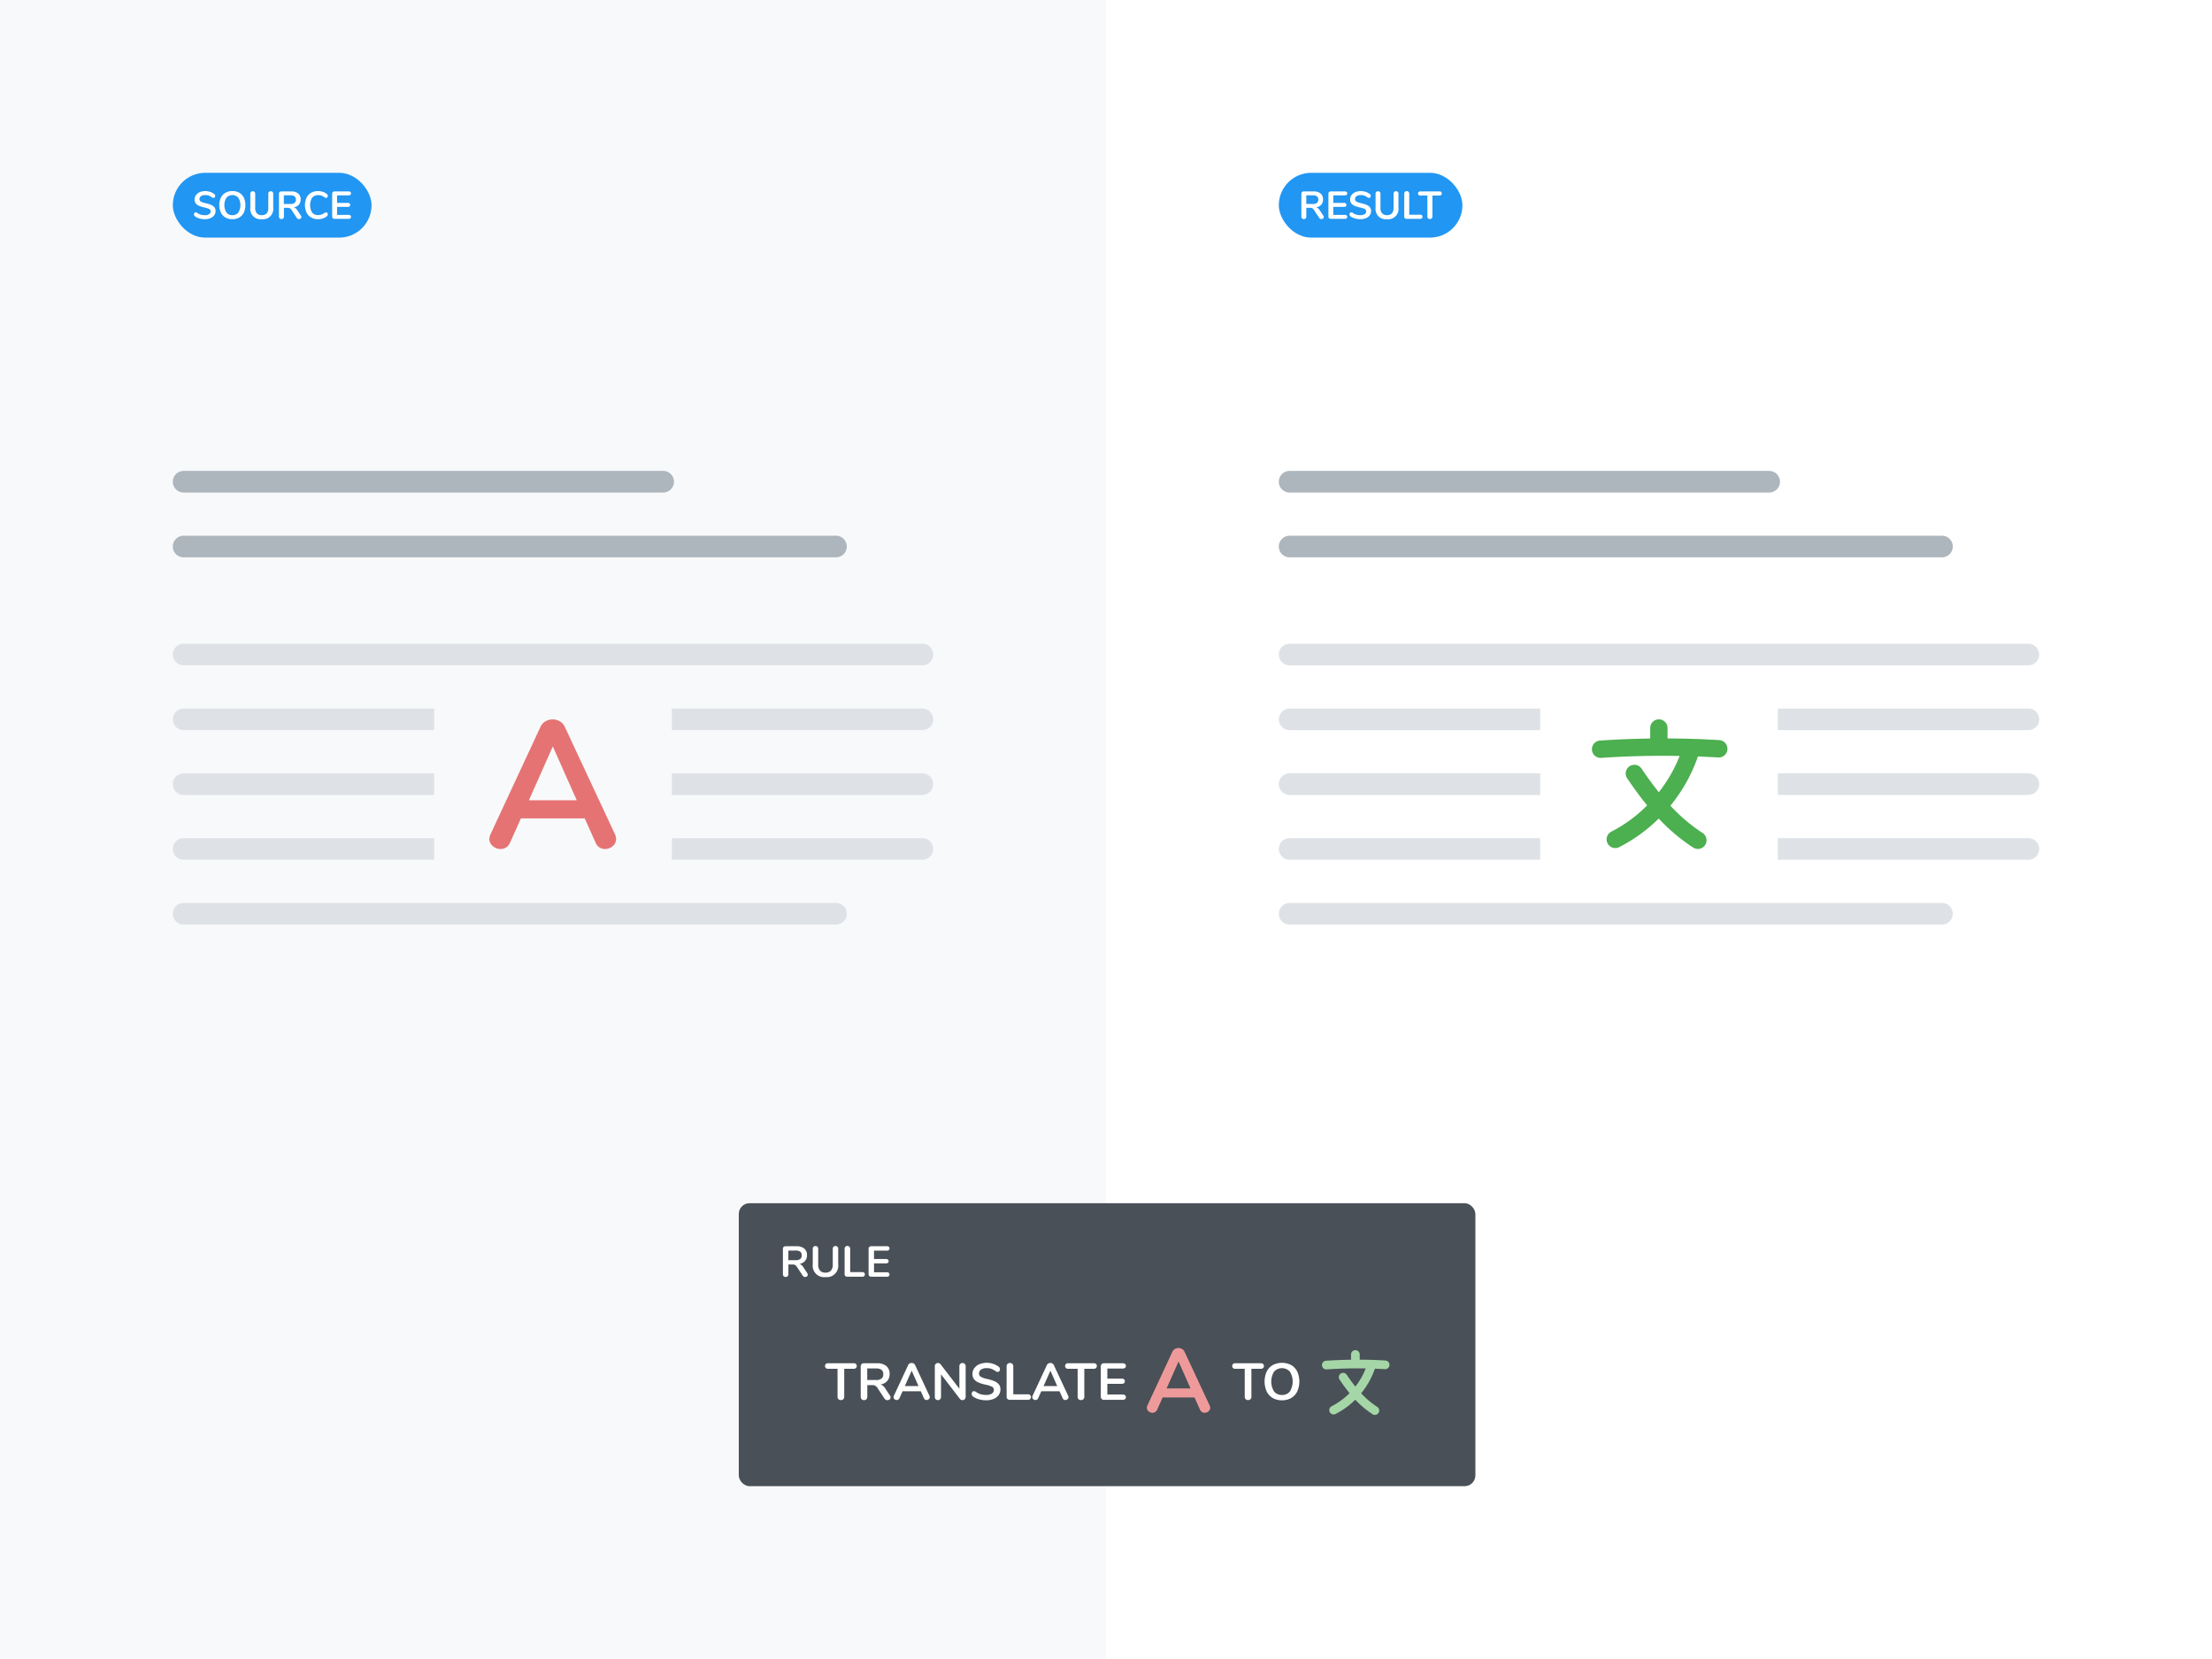 <svg xmlns="http://www.w3.org/2000/svg" width="1024" height="768" viewBox="0 0 1024 768">
<defs>
    <style>
      .cls-1, .cls-6 {
        fill: #fff;
      }

      .cls-2 {
        fill: #dee2e6;
      }

      .cls-10, .cls-11, .cls-2, .cls-3, .cls-4, .cls-6, .cls-8 {
        fill-rule: evenodd;
      }

      .cls-3 {
        fill: #4caf50;
      }

      .cls-4 {
        fill: #adb5bd;
      }

      .cls-5 {
        fill: #2196f3;
      }

      .cls-7 {
        fill: #f8f9fa;
      }

      .cls-8 {
        fill: #e57373;
      }

      .cls-9 {
        fill: #495057;
      }

      .cls-10 {
        fill: #a5d6a7;
      }

      .cls-11 {
        fill: #ef9a9a;
      }
    </style>
  </defs>
  <g id="feature-translation">
    <rect id="background" class="cls-1" width="1024" height="768"/>
    <g id="result">
      <path id="text" class="cls-2" d="M7449,298h342a5,5,0,0,1,5,5h0a5,5,0,0,1-5,5H7449a5,5,0,0,1-5-5h0A5,5,0,0,1,7449,298Zm116,40H7449a5,5,0,0,1-5-5h0a5,5,0,0,1,5-5h116v10Zm-116,80h302a5,5,0,0,1,0,10H7449A5,5,0,0,1,7449,418Zm226-80h116a5,5,0,0,0,5-5h0a5,5,0,0,0-5-5H7675v10Zm-110,30H7449a5,5,0,0,1-5-5h0a5,5,0,0,1,5-5h116v10Zm110,0h116a5,5,0,0,0,5-5h0a5,5,0,0,0-5-5H7675v10Zm-110,30H7449a5,5,0,0,1-5-5h0a5,5,0,0,1,5-5h116v10Zm110,0h116a5,5,0,0,0,5-5h0a5,5,0,0,0-5-5H7675v10Z" transform="translate(-6852)"/>
      <path id="icon" class="cls-3" d="M7647.91,342.618q-11.925-.728-23.96-0.771V337.02a4.018,4.018,0,0,0-4.01-4.02h0a4.014,4.014,0,0,0-4.01,4.022v4.86q-11.655.162-23.23,0.942a4.021,4.021,0,0,0,.27,8.033c0.09,0,.18,0,0.27-0.01,12.05-.825,24.2-1.115,36.32-0.895a66.739,66.739,0,0,1-9.65,16.785c-2.63-3.279-5.28-6.9-7.99-10.926a4.014,4.014,0,1,0-6.65,4.5c3.13,4.646,6.19,8.8,9.24,12.529a65.4,65.4,0,0,1-16.56,12.146,4.019,4.019,0,1,0,3.63,7.172,73.743,73.743,0,0,0,18.29-13.219,85.478,85.478,0,0,0,15.96,13.423,3.955,3.955,0,0,0,2.16.642,4.022,4.022,0,0,0,2.18-7.4,78.5,78.5,0,0,1-14.88-12.628,74.286,74.286,0,0,0,12.73-22.778c3.14,0.121,6.28.263,9.4,0.454A4.021,4.021,0,0,0,7647.91,342.618Z" transform="translate(-6852)"/>
      <path id="title" class="cls-4" d="M7449,248h302a5,5,0,0,1,5,5h0a5,5,0,0,1-5,5H7449a5,5,0,0,1-5-5h0A5,5,0,0,1,7449,248Zm0-30h222a5,5,0,0,1,5,5h0a5,5,0,0,1-5,5H7449a5,5,0,0,1-5-5h0A5,5,0,0,1,7449,218Z" transform="translate(-6852)"/>
      <rect id="tag" class="cls-5" x="592" y="80" width="85" height="30" rx="15" ry="15"/>
      <path id="text-2" data-name="text" class="cls-6" d="M7464.6,99.847l-1.64-2.5a4,4,0,0,0-.77-0.9,2.3,2.3,0,0,0-.92-0.45,3.977,3.977,0,0,0,2.37-1.215,3.55,3.55,0,0,0,.83-2.421,3.457,3.457,0,0,0-1.12-2.781,4.939,4.939,0,0,0-3.29-.963h-4.5a1.13,1.13,0,0,0-.82.288,1.1,1.1,0,0,0-.29.81v10.53a1.153,1.153,0,0,0,.31.855,1.139,1.139,0,0,0,.84.315,1.116,1.116,0,0,0,.83-0.315,1.189,1.189,0,0,0,.3-0.855V96.211h1.77a2.085,2.085,0,0,1,1.05.234,2.325,2.325,0,0,1,.76.81l2.4,3.636a1.135,1.135,0,0,0,.44.405,1.177,1.177,0,0,0,.55.135,1.194,1.194,0,0,0,.78-0.27,0.846,0.846,0,0,0,.33-0.684,1.161,1.161,0,0,0-.21-0.63h0Zm-4.86-5.418h-3.03V90.415h3.03a3.112,3.112,0,0,1,1.92.477,1.808,1.808,0,0,1,.62,1.521,1.838,1.838,0,0,1-.62,1.521,3.024,3.024,0,0,1-1.92.5h0Zm8.33,6.876h6.5a1.245,1.245,0,0,0,.81-0.234,0.816,0.816,0,0,0,.29-0.666,0.864,0.864,0,0,0-.29-0.693,1.213,1.213,0,0,0-.81-0.243h-5.35V95.761h4.99a1.244,1.244,0,0,0,.81-0.234,0.816,0.816,0,0,0,.29-0.666,0.837,0.837,0,0,0-.29-0.684,1.246,1.246,0,0,0-.81-0.234h-4.99V90.451h5.35a1.213,1.213,0,0,0,.81-0.243,0.864,0.864,0,0,0,.29-0.693,0.816,0.816,0,0,0-.29-0.666,1.246,1.246,0,0,0-.81-0.234h-6.5a1.13,1.13,0,0,0-.82.288,1.1,1.1,0,0,0-.29.81v10.494a1.1,1.1,0,0,0,.29.81,1.129,1.129,0,0,0,.82.288h0Zm13.7,0.162a6.577,6.577,0,0,0,2.58-.477,4.1,4.1,0,0,0,1.75-1.332,3.292,3.292,0,0,0,.62-1.971,2.729,2.729,0,0,0-.53-1.71,3.875,3.875,0,0,0-1.53-1.125,14.475,14.475,0,0,0-2.6-.8,7.334,7.334,0,0,1-2.14-.738,1.263,1.263,0,0,1-.63-1.134A1.571,1.571,0,0,1,7480,90.8a3.324,3.324,0,0,1,1.93-.495,4.85,4.85,0,0,1,1.7.261,6.08,6.08,0,0,1,1.43.8,2.849,2.849,0,0,0,.41.2,0.968,0.968,0,0,0,.33.054,0.656,0.656,0,0,0,.53-0.279,1.019,1.019,0,0,0,.23-0.657,1.1,1.1,0,0,0-.1-0.477,1.517,1.517,0,0,0-.33-0.387,6.975,6.975,0,0,0-6.73-.873,4.138,4.138,0,0,0-1.75,1.377,3.354,3.354,0,0,0-.63,2,3.021,3.021,0,0,0,.5,1.782,3.681,3.681,0,0,0,1.5,1.152,12.8,12.8,0,0,0,2.57.792,8.773,8.773,0,0,1,2.19.711,1.161,1.161,0,0,1,.65,1.053,1.5,1.5,0,0,1-.7,1.341,3.682,3.682,0,0,1-2.01.459,6.591,6.591,0,0,1-1.88-.252,5.488,5.488,0,0,1-1.62-.81,1.439,1.439,0,0,0-.73-0.252,0.674,0.674,0,0,0-.54.279,1.07,1.07,0,0,0-.22.657,1.024,1.024,0,0,0,.41.864,5.835,5.835,0,0,0,2.01,1,9.106,9.106,0,0,0,2.62.369h0Zm12.33,0a4.746,4.746,0,0,0,5.29-5.292v-6.5a1.164,1.164,0,0,0-.3-0.837,1.113,1.113,0,0,0-.83-0.315,1.1,1.1,0,0,0-.83.315,1.17,1.17,0,0,0-.31.837V96.3a3.513,3.513,0,0,1-.77,2.466,2.907,2.907,0,0,1-2.25.846,2.942,2.942,0,0,1-2.27-.837,3.555,3.555,0,0,1-.77-2.475V89.677a1.129,1.129,0,0,0-.31-0.837,1.238,1.238,0,0,0-1.65,0,1.129,1.129,0,0,0-.31.837v6.5a4.739,4.739,0,0,0,5.31,5.292h0Zm9.05-.162h6.29a0.961,0.961,0,1,0,0-1.908h-5.06v-9.72a1.161,1.161,0,1,0-2.32,0v10.548a1.074,1.074,0,0,0,.28.792,1.121,1.121,0,0,0,.81.288h0Zm10.8,0.09a1.091,1.091,0,0,0,1.16-1.152v-9.72h3.27a0.961,0.961,0,1,0,0-1.908h-8.87a0.961,0.961,0,1,0,0,1.908h3.27v9.72a1.092,1.092,0,0,0,1.17,1.152h0Z" transform="translate(-6852)"/>
    </g>
    <g id="source">
      <rect id="background-2" data-name="background" class="cls-7" width="512" height="768"/>
      <path id="text-3" data-name="text" class="cls-2" d="M6937,298h342a5,5,0,0,1,5,5h0a5,5,0,0,1-5,5H6937a5,5,0,0,1-5-5h0A5,5,0,0,1,6937,298Zm116,40H6937a5,5,0,0,1-5-5h0a5,5,0,0,1,5-5h116v10Zm-116,80h302a5,5,0,0,1,0,10H6937A5,5,0,0,1,6937,418Zm226-80h116a5,5,0,0,0,5-5h0a5,5,0,0,0-5-5H7163v10Zm-110,30H6937a5,5,0,0,1-5-5h0a5,5,0,0,1,5-5h116v10Zm110,0h116a5,5,0,0,0,5-5h0a5,5,0,0,0-5-5H7163v10Zm-110,30H6937a5,5,0,0,1-5-5h0a5,5,0,0,1,5-5h116v10Zm110,0h116a5,5,0,0,0,5-5h0a5,5,0,0,0-5-5H7163v10Z" transform="translate(-6852)"/>
      <path id="icon-2" data-name="icon" class="cls-8" d="M7136.7,386.239l-23.24-49.753a5.474,5.474,0,0,0-2.31-2.559,6.677,6.677,0,0,0-6.63,0,5.423,5.423,0,0,0-2.31,2.559l-23.15,49.753a5.118,5.118,0,0,0-.51,2.182,4.11,4.11,0,0,0,1.6,3.272,5.322,5.322,0,0,0,3.52,1.342,4.91,4.91,0,0,0,2.6-.713,4.8,4.8,0,0,0,1.85-2.223l5.03-11.243h29.53l5.04,11.243a4.63,4.63,0,0,0,4.36,2.936,5.317,5.317,0,0,0,3.57-1.342,4.181,4.181,0,0,0,1.55-3.272,5.254,5.254,0,0,0-.5-2.182h0Zm-28.78-40.692,11.07,24.919h-22.15Z" transform="translate(-6852)"/>
      <path id="title-2" data-name="title" class="cls-4" d="M6937,248h302a5,5,0,0,1,5,5h0a5,5,0,0,1-5,5H6937a5,5,0,0,1-5-5h0A5,5,0,0,1,6937,248Zm0-30h222a5,5,0,0,1,5,5h0a5,5,0,0,1-5,5H6937a5,5,0,0,1-5-5h0A5,5,0,0,1,6937,218Z" transform="translate(-6852)"/>
      <rect id="tag-2" data-name="tag" class="cls-5" x="80" y="80" width="92" height="30" rx="15" ry="15"/>
      <path id="text-4" data-name="text" class="cls-6" d="M6946.84,101.467a6.577,6.577,0,0,0,2.58-.477,4.1,4.1,0,0,0,1.75-1.332,3.292,3.292,0,0,0,.62-1.971,2.729,2.729,0,0,0-.53-1.71,3.948,3.948,0,0,0-1.53-1.125,14.738,14.738,0,0,0-2.6-.8,7.423,7.423,0,0,1-2.15-.738,1.263,1.263,0,0,1-.63-1.134,1.58,1.58,0,0,1,.72-1.377,3.3,3.3,0,0,1,1.93-.495,4.85,4.85,0,0,1,1.7.261,6.08,6.08,0,0,1,1.43.8,2.849,2.849,0,0,0,.41.2,0.968,0.968,0,0,0,.33.054,0.67,0.67,0,0,0,.53-0.279,1.019,1.019,0,0,0,.23-0.657,1.1,1.1,0,0,0-.1-0.477,1.393,1.393,0,0,0-.34-0.387,6.956,6.956,0,0,0-6.72-.873,4.138,4.138,0,0,0-1.75,1.377,3.354,3.354,0,0,0-.63,2,2.951,2.951,0,0,0,.5,1.782,3.645,3.645,0,0,0,1.49,1.152,12.923,12.923,0,0,0,2.58.792,8.773,8.773,0,0,1,2.19.711,1.161,1.161,0,0,1,.65,1.053,1.5,1.5,0,0,1-.7,1.341,3.7,3.7,0,0,1-2.02.459,6.569,6.569,0,0,1-1.87-.252,5.488,5.488,0,0,1-1.62-.81,1.44,1.44,0,0,0-.74-0.252,0.67,0.67,0,0,0-.53.279,1.011,1.011,0,0,0-.22.657,1.024,1.024,0,0,0,.41.864,5.835,5.835,0,0,0,2.01,1,9.056,9.056,0,0,0,2.62.369h0Zm12.74,0a6.246,6.246,0,0,0,3.2-.792,5.307,5.307,0,0,0,2.09-2.268,8.472,8.472,0,0,0,.01-6.9,5.2,5.2,0,0,0-2.09-2.259,6.233,6.233,0,0,0-3.21-.792,6.322,6.322,0,0,0-3.22.792,5.281,5.281,0,0,0-2.1,2.259,7.741,7.741,0,0,0-.73,3.447,7.663,7.663,0,0,0,.74,3.456,5.269,5.269,0,0,0,2.1,2.268,6.258,6.258,0,0,0,3.21.792h0Zm0-1.854a3.333,3.333,0,0,1-2.74-1.206,6.568,6.568,0,0,1,0-6.9,3.723,3.723,0,0,1,5.47,0,6.568,6.568,0,0,1,0,6.9,3.326,3.326,0,0,1-2.73,1.206h0Zm13.61,1.854a4.746,4.746,0,0,0,5.29-5.292v-6.5a1.164,1.164,0,0,0-.3-0.837,1.113,1.113,0,0,0-.83-0.315,1.1,1.1,0,0,0-.83.315,1.17,1.17,0,0,0-.31.837V96.3a3.513,3.513,0,0,1-.77,2.466,2.907,2.907,0,0,1-2.25.846,2.942,2.942,0,0,1-2.27-.837,3.555,3.555,0,0,1-.77-2.475V89.677a1.129,1.129,0,0,0-.31-0.837,1.238,1.238,0,0,0-1.65,0,1.129,1.129,0,0,0-.31.837v6.5a4.739,4.739,0,0,0,5.31,5.292h0Zm18.11-1.62-1.64-2.5a4,4,0,0,0-.77-0.9,2.3,2.3,0,0,0-.92-0.45,3.92,3.92,0,0,0,2.36-1.215,3.508,3.508,0,0,0,.84-2.421,3.457,3.457,0,0,0-1.12-2.781,4.939,4.939,0,0,0-3.29-.963h-4.5a1.13,1.13,0,0,0-.82.288,1.065,1.065,0,0,0-.29.81v10.53a1.153,1.153,0,0,0,.31.855,1.139,1.139,0,0,0,.84.315,1.116,1.116,0,0,0,.83-0.315,1.189,1.189,0,0,0,.3-0.855V96.211h1.77a2.085,2.085,0,0,1,1.05.234,2.325,2.325,0,0,1,.76.81l2.4,3.636a1.135,1.135,0,0,0,.44.405,1.177,1.177,0,0,0,.55.135,1.194,1.194,0,0,0,.78-0.27,0.846,0.846,0,0,0,.33-0.684,1.161,1.161,0,0,0-.21-0.63h0Zm-4.86-5.418h-3.03V90.415h3.03a3.112,3.112,0,0,1,1.92.477,1.808,1.808,0,0,1,.62,1.521,1.838,1.838,0,0,1-.62,1.521,3.024,3.024,0,0,1-1.92.5h0Zm12.8,7.038a6.973,6.973,0,0,0,2.23-.351,5.844,5.844,0,0,0,1.85-1.017,0.994,0.994,0,0,0,.33-0.387,1.186,1.186,0,0,0,.09-0.477,1.058,1.058,0,0,0-.22-0.666,0.659,0.659,0,0,0-.52-0.27,1.03,1.03,0,0,0-.38.072,2.529,2.529,0,0,0-.36.18,6.784,6.784,0,0,1-1.49.792,4.179,4.179,0,0,1-1.43.234,3.443,3.443,0,0,1-2.83-1.17,6.668,6.668,0,0,1,0-6.894,3.444,3.444,0,0,1,2.83-1.17,4.6,4.6,0,0,1,1.48.225,5.467,5.467,0,0,1,1.44.8,1.33,1.33,0,0,0,.74.252,0.659,0.659,0,0,0,.52-0.27,1.058,1.058,0,0,0,.22-0.666,1.173,1.173,0,0,0-.09-0.486,1.019,1.019,0,0,0-.33-0.378,5.848,5.848,0,0,0-1.85-1.017,6.973,6.973,0,0,0-2.23-.351,6.348,6.348,0,0,0-3.22.792,5.243,5.243,0,0,0-2.11,2.259,8.419,8.419,0,0,0,0,6.9,5.231,5.231,0,0,0,2.11,2.268,6.347,6.347,0,0,0,3.22.792h0Zm7.65-.162h6.49a1.245,1.245,0,0,0,.81-0.234,0.788,0.788,0,0,0,.29-0.666,0.835,0.835,0,0,0-.29-0.693,1.213,1.213,0,0,0-.81-0.243h-5.34V95.761h4.98a1.244,1.244,0,0,0,.81-0.234,0.788,0.788,0,0,0,.29-0.666,0.809,0.809,0,0,0-.29-0.684,1.246,1.246,0,0,0-.81-0.234h-4.98V90.451h5.34a1.213,1.213,0,0,0,.81-0.243,0.834,0.834,0,0,0,.29-0.693,0.788,0.788,0,0,0-.29-0.666,1.246,1.246,0,0,0-.81-0.234h-6.49a1.114,1.114,0,0,0-.82.288,1.07,1.07,0,0,0-.3.81v10.494a1.07,1.07,0,0,0,.3.81,1.113,1.113,0,0,0,.82.288h0Z" transform="translate(-6852)"/>
    </g>
    <g id="rule">
      <rect id="background-3" data-name="background" class="cls-9" x="342" y="557" width="341" height="131" rx="5" ry="5"/>
      <path id="icon-3" data-name="icon" class="cls-10" d="M7493.43,629.823q-5.97-.364-11.98-0.386v-2.411a2.007,2.007,0,0,0-2-2.009h0a2.01,2.01,0,0,0-2.01,2.01v2.428q-5.82.081-11.61,0.471a2.01,2.01,0,0,0,.14,4.014c0.05,0,.09,0,0.14-0.005,6.02-.412,12.09-0.557,18.14-0.447a33.293,33.293,0,0,1-4.81,8.387c-1.32-1.638-2.64-3.446-4-5.46a2,2,0,1,0-3.32,2.247c1.56,2.322,3.09,4.4,4.62,6.261a32.785,32.785,0,0,1-8.28,6.069,2.011,2.011,0,0,0,.91,3.8,1.982,1.982,0,0,0,.9-0.218,36.762,36.762,0,0,0,9.14-6.605,42.889,42.889,0,0,0,7.98,6.707,1.969,1.969,0,0,0,1.08.321,2.01,2.01,0,0,0,1.09-3.7,39.24,39.24,0,0,1-7.44-6.31,37,37,0,0,0,6.36-11.382c1.57,0.06,3.14.131,4.7,0.227A2.01,2.01,0,0,0,7493.43,629.823Z" transform="translate(-6852)"/>
      <path id="icon-4" data-name="icon" class="cls-11" d="M7411.97,650.62l-11.61-24.861a2.7,2.7,0,0,0-1.16-1.279,3.247,3.247,0,0,0-1.65-.44,3.31,3.31,0,0,0-1.66.44,2.726,2.726,0,0,0-1.15,1.279l-11.57,24.861a2.552,2.552,0,0,0-.25,1.09,2.059,2.059,0,0,0,.79,1.636,2.672,2.672,0,0,0,1.76.67,2.447,2.447,0,0,0,1.3-.356,2.375,2.375,0,0,0,.93-1.111l2.51-5.618h14.76l2.52,5.618a2.358,2.358,0,0,0,.92,1.111,2.384,2.384,0,0,0,1.26.356,2.647,2.647,0,0,0,1.78-.67,2.1,2.1,0,0,0,.77-1.636,2.552,2.552,0,0,0-.25-1.09h0Zm-14.38-20.333,5.54,12.451h-11.07Z" transform="translate(-6852)"/>
      <path id="text-5" data-name="text" class="cls-6" d="M7241.28,648.136a1.445,1.445,0,0,0,1.54-1.536V633.64h4.37a1.282,1.282,0,1,0,0-2.544h-11.84a1.282,1.282,0,1,0,0,2.544h4.37V646.6a1.508,1.508,0,0,0,.42,1.116,1.54,1.54,0,0,0,1.14.42h0Zm22.71-2.064-2.19-3.336a5.177,5.177,0,0,0-1.03-1.2,3.022,3.022,0,0,0-1.22-.6,5.255,5.255,0,0,0,3.15-1.62,4.662,4.662,0,0,0,1.12-3.228,4.612,4.612,0,0,0-1.5-3.708,6.564,6.564,0,0,0-4.38-1.284h-6a1.482,1.482,0,0,0-1.09.384,1.414,1.414,0,0,0-.4,1.08V646.6a1.54,1.54,0,0,0,.42,1.14,1.512,1.512,0,0,0,1.12.42,1.466,1.466,0,0,0,1.1-.42,1.576,1.576,0,0,0,.41-1.14v-5.376h2.35a2.76,2.76,0,0,1,1.4.312,3.109,3.109,0,0,1,1.02,1.08l3.2,4.848a1.569,1.569,0,0,0,.58.54,1.653,1.653,0,0,0,1.78-.18,1.11,1.11,0,0,0,.44-0.912,1.519,1.519,0,0,0-.28-0.84h0Zm-6.48-7.224h-4.04V633.5h4.04a4.161,4.161,0,0,1,2.56.636,2.4,2.4,0,0,1,.82,2.028,2.438,2.438,0,0,1-.82,2.028,4.046,4.046,0,0,1-2.56.66h0Zm24.76,7.32-6.64-14.232a1.612,1.612,0,0,0-.66-0.732,1.925,1.925,0,0,0-.95-0.252,1.9,1.9,0,0,0-.95.252,1.509,1.509,0,0,0-.66.732l-6.62,14.232a1.429,1.429,0,0,0-.15.624,1.167,1.167,0,0,0,.46.936,1.522,1.522,0,0,0,1.01.384,1.335,1.335,0,0,0,1.27-.84l1.44-3.216h8.45l1.44,3.216a1.325,1.325,0,0,0,.52.636,1.4,1.4,0,0,0,.72.2,1.492,1.492,0,0,0,1.02-.384,1.187,1.187,0,0,0,.45-0.936,1.429,1.429,0,0,0-.15-0.624h0Zm-8.23-11.64,3.17,7.128h-6.34Zm23.52-3.552a1.356,1.356,0,0,0-1.04.42,1.537,1.537,0,0,0-.4,1.116V642.88l-8.73-11.352a1.368,1.368,0,0,0-1.16-.552,1.462,1.462,0,0,0-1.08.42,1.537,1.537,0,0,0-.4,1.116V646.6a1.613,1.613,0,0,0,.38,1.128,1.352,1.352,0,0,0,1.06.432,1.33,1.33,0,0,0,1.05-.432,1.619,1.619,0,0,0,.39-1.128V636.208l8.76,11.4a1.362,1.362,0,0,0,1.17.552,1.4,1.4,0,0,0,1.06-.432,1.586,1.586,0,0,0,.41-1.128V632.512a1.58,1.58,0,0,0-.4-1.116,1.393,1.393,0,0,0-1.07-.42h0Zm10.97,17.256a8.74,8.74,0,0,0,3.44-.636,5.391,5.391,0,0,0,2.33-1.776,4.37,4.37,0,0,0,.83-2.628,3.619,3.619,0,0,0-.71-2.28,5.115,5.115,0,0,0-2.04-1.5,19.142,19.142,0,0,0-3.47-1.068,9.838,9.838,0,0,1-2.85-.984,1.685,1.685,0,0,1-.84-1.512,2.1,2.1,0,0,1,.95-1.836,4.439,4.439,0,0,1,2.58-.66,6.421,6.421,0,0,1,2.26.348,7.927,7.927,0,0,1,1.91,1.068,3.652,3.652,0,0,0,.54.264,1.378,1.378,0,0,0,.45.072,0.877,0.877,0,0,0,.7-0.372,1.353,1.353,0,0,0,.3-0.876,1.339,1.339,0,0,0-.13-0.636,1.953,1.953,0,0,0-.44-0.516,9.293,9.293,0,0,0-8.97-1.164,5.534,5.534,0,0,0-2.34,1.836,4.471,4.471,0,0,0-.84,2.664,3.962,3.962,0,0,0,.68,2.376,4.787,4.787,0,0,0,1.99,1.536,17.207,17.207,0,0,0,3.43,1.056,11.73,11.73,0,0,1,2.92.948,1.539,1.539,0,0,1,.87,1.4,2.006,2.006,0,0,1-.93,1.788,4.932,4.932,0,0,1-2.69.612,8.75,8.75,0,0,1-2.5-.336,7.244,7.244,0,0,1-2.16-1.08,1.938,1.938,0,0,0-.98-0.336,0.9,0.9,0,0,0-.71.372,1.46,1.46,0,0,0,.25,2.028,7.691,7.691,0,0,0,2.68,1.332,12.12,12.12,0,0,0,3.49.492h0Zm10.92-.216h8.37a1.282,1.282,0,1,0,0-2.544h-6.74v-12.96a1.508,1.508,0,0,0-.42-1.116,1.54,1.54,0,0,0-1.14-.42,1.524,1.524,0,0,0-1.12.42,1.543,1.543,0,0,0-.41,1.116v14.064a1.409,1.409,0,0,0,.38,1.056,1.457,1.457,0,0,0,1.08.384h0Zm27.05-1.848-6.65-14.232a1.559,1.559,0,0,0-.66-0.732,1.9,1.9,0,0,0-.95-0.252,1.925,1.925,0,0,0-.95.252,1.612,1.612,0,0,0-.66.732l-6.62,14.232a1.429,1.429,0,0,0-.15.624,1.2,1.2,0,0,0,.46.936,1.522,1.522,0,0,0,1.01.384,1.4,1.4,0,0,0,.74-0.2,1.342,1.342,0,0,0,.53-0.636l1.44-3.216h8.45l1.44,3.216a1.334,1.334,0,0,0,1.25.84,1.529,1.529,0,0,0,1.02-.384,1.208,1.208,0,0,0,.44-0.936,1.568,1.568,0,0,0-.14-0.624h0Zm-8.23-11.64,3.16,7.128h-6.33Zm14.16,13.608a1.444,1.444,0,0,0,1.53-1.536V633.64h4.37a1.282,1.282,0,1,0,0-2.544H7346.5a1.282,1.282,0,1,0,0,2.544h4.37V646.6a1.5,1.5,0,0,0,.41,1.116,1.549,1.549,0,0,0,1.15.42h0Zm10.65-.12h8.66a1.648,1.648,0,0,0,1.08-.312,1.071,1.071,0,0,0,.39-0.888,1.134,1.134,0,0,0-.39-0.924,1.605,1.605,0,0,0-1.08-.324h-7.12v-4.944h6.64a1.648,1.648,0,0,0,1.08-.312,1.071,1.071,0,0,0,.39-0.888,1.1,1.1,0,0,0-.39-0.912,1.648,1.648,0,0,0-1.08-.312h-6.64v-4.656h7.12a1.605,1.605,0,0,0,1.08-.324,1.134,1.134,0,0,0,.39-0.924,1.071,1.071,0,0,0-.39-0.888,1.648,1.648,0,0,0-1.08-.312h-8.66a1.5,1.5,0,0,0-1.09.384,1.414,1.414,0,0,0-.4,1.08v13.992a1.414,1.414,0,0,0,.4,1.08,1.5,1.5,0,0,0,1.09.384h0Zm66.7,0.12a1.444,1.444,0,0,0,1.53-1.536V633.64h4.37a1.282,1.282,0,1,0,0-2.544h-11.83a1.282,1.282,0,1,0,0,2.544h4.37V646.6a1.508,1.508,0,0,0,.42,1.116,1.54,1.54,0,0,0,1.14.42h0Zm15.69,0.1a8.32,8.32,0,0,0,4.26-1.056,7.085,7.085,0,0,0,2.8-3.024,11.348,11.348,0,0,0,.01-9.2,7.055,7.055,0,0,0-2.78-3.012,9.242,9.242,0,0,0-8.58,0,6.979,6.979,0,0,0-2.8,3.012,11.348,11.348,0,0,0,.01,9.2,7.085,7.085,0,0,0,2.8,3.024,8.344,8.344,0,0,0,4.28,1.056h0Zm0-2.472a4.449,4.449,0,0,1-3.66-1.608,8.738,8.738,0,0,1,0-9.2,4.972,4.972,0,0,1,7.3,0,8.738,8.738,0,0,1,0,9.2,4.435,4.435,0,0,1-3.64,1.608h0Z" transform="translate(-6852)"/>
      <path id="text-6" data-name="text" class="cls-6" d="M7225.71,589.4l-1.82-2.78a4.233,4.233,0,0,0-.86-1,2.476,2.476,0,0,0-1.02-.5,4.383,4.383,0,0,0,2.63-1.35,3.907,3.907,0,0,0,.93-2.69,3.822,3.822,0,0,0-1.25-3.09,5.46,5.46,0,0,0-3.65-1.07h-5a1.264,1.264,0,0,0-.91.32,1.2,1.2,0,0,0-.33.9v11.7a1.3,1.3,0,0,0,.35.95,1.28,1.28,0,0,0,.93.35,1.209,1.209,0,0,0,.92-0.35,1.293,1.293,0,0,0,.34-0.95v-4.48h1.96a2.325,2.325,0,0,1,1.17.26,2.527,2.527,0,0,1,.85.9l2.66,4.04a1.391,1.391,0,0,0,.49.45,1.34,1.34,0,0,0,.61.15,1.314,1.314,0,0,0,.87-0.3,0.929,0.929,0,0,0,.37-0.76,1.263,1.263,0,0,0-.24-0.7h0Zm-5.4-6.02h-3.36v-4.46h3.36a3.465,3.465,0,0,1,2.14.53,1.99,1.99,0,0,1,.68,1.69,2.026,2.026,0,0,1-.68,1.69,3.366,3.366,0,0,1-2.14.55h0Zm13.84,7.82a5.274,5.274,0,0,0,5.88-5.88V578.1a1.263,1.263,0,0,0-.34-0.93,1.209,1.209,0,0,0-.92-0.35,1.24,1.24,0,0,0-.92.35,1.3,1.3,0,0,0-.34.93v7.36a3.894,3.894,0,0,1-.86,2.74,3.2,3.2,0,0,1-2.5.94,3.284,3.284,0,0,1-2.52-.93,3.935,3.935,0,0,1-.86-2.75V578.1a1.263,1.263,0,0,0-.34-0.93,1.209,1.209,0,0,0-.92-0.35,1.24,1.24,0,0,0-.92.35,1.3,1.3,0,0,0-.34.93v7.22a5.266,5.266,0,0,0,5.9,5.88h0Zm10.06-.18h6.98a1.068,1.068,0,1,0,0-2.12h-5.62V578.1a1.23,1.23,0,0,0-.35-0.93,1.291,1.291,0,0,0-2.23.93v11.72a1.2,1.2,0,0,0,.32.88,1.239,1.239,0,0,0,.9.32h0Zm11.12,0h7.22a1.381,1.381,0,0,0,.9-0.26,0.88,0.88,0,0,0,.32-0.74,0.932,0.932,0,0,0-.32-0.77,1.344,1.344,0,0,0-.9-0.27h-5.94v-4.12h5.54a1.381,1.381,0,0,0,.9-0.26,0.881,0.881,0,0,0,.32-0.74,0.9,0.9,0,0,0-.32-0.76,1.375,1.375,0,0,0-.9-0.26h-5.54v-3.88h5.94a1.344,1.344,0,0,0,.9-0.27,0.932,0.932,0,0,0,.32-0.77,0.88,0.88,0,0,0-.32-0.74,1.381,1.381,0,0,0-.9-0.26h-7.22a1.264,1.264,0,0,0-.91.32,1.2,1.2,0,0,0-.33.9V589.8a1.2,1.2,0,0,0,.33.9,1.264,1.264,0,0,0,.91.32h0Z" transform="translate(-6852)"/>
    </g>
  </g>
</svg>
